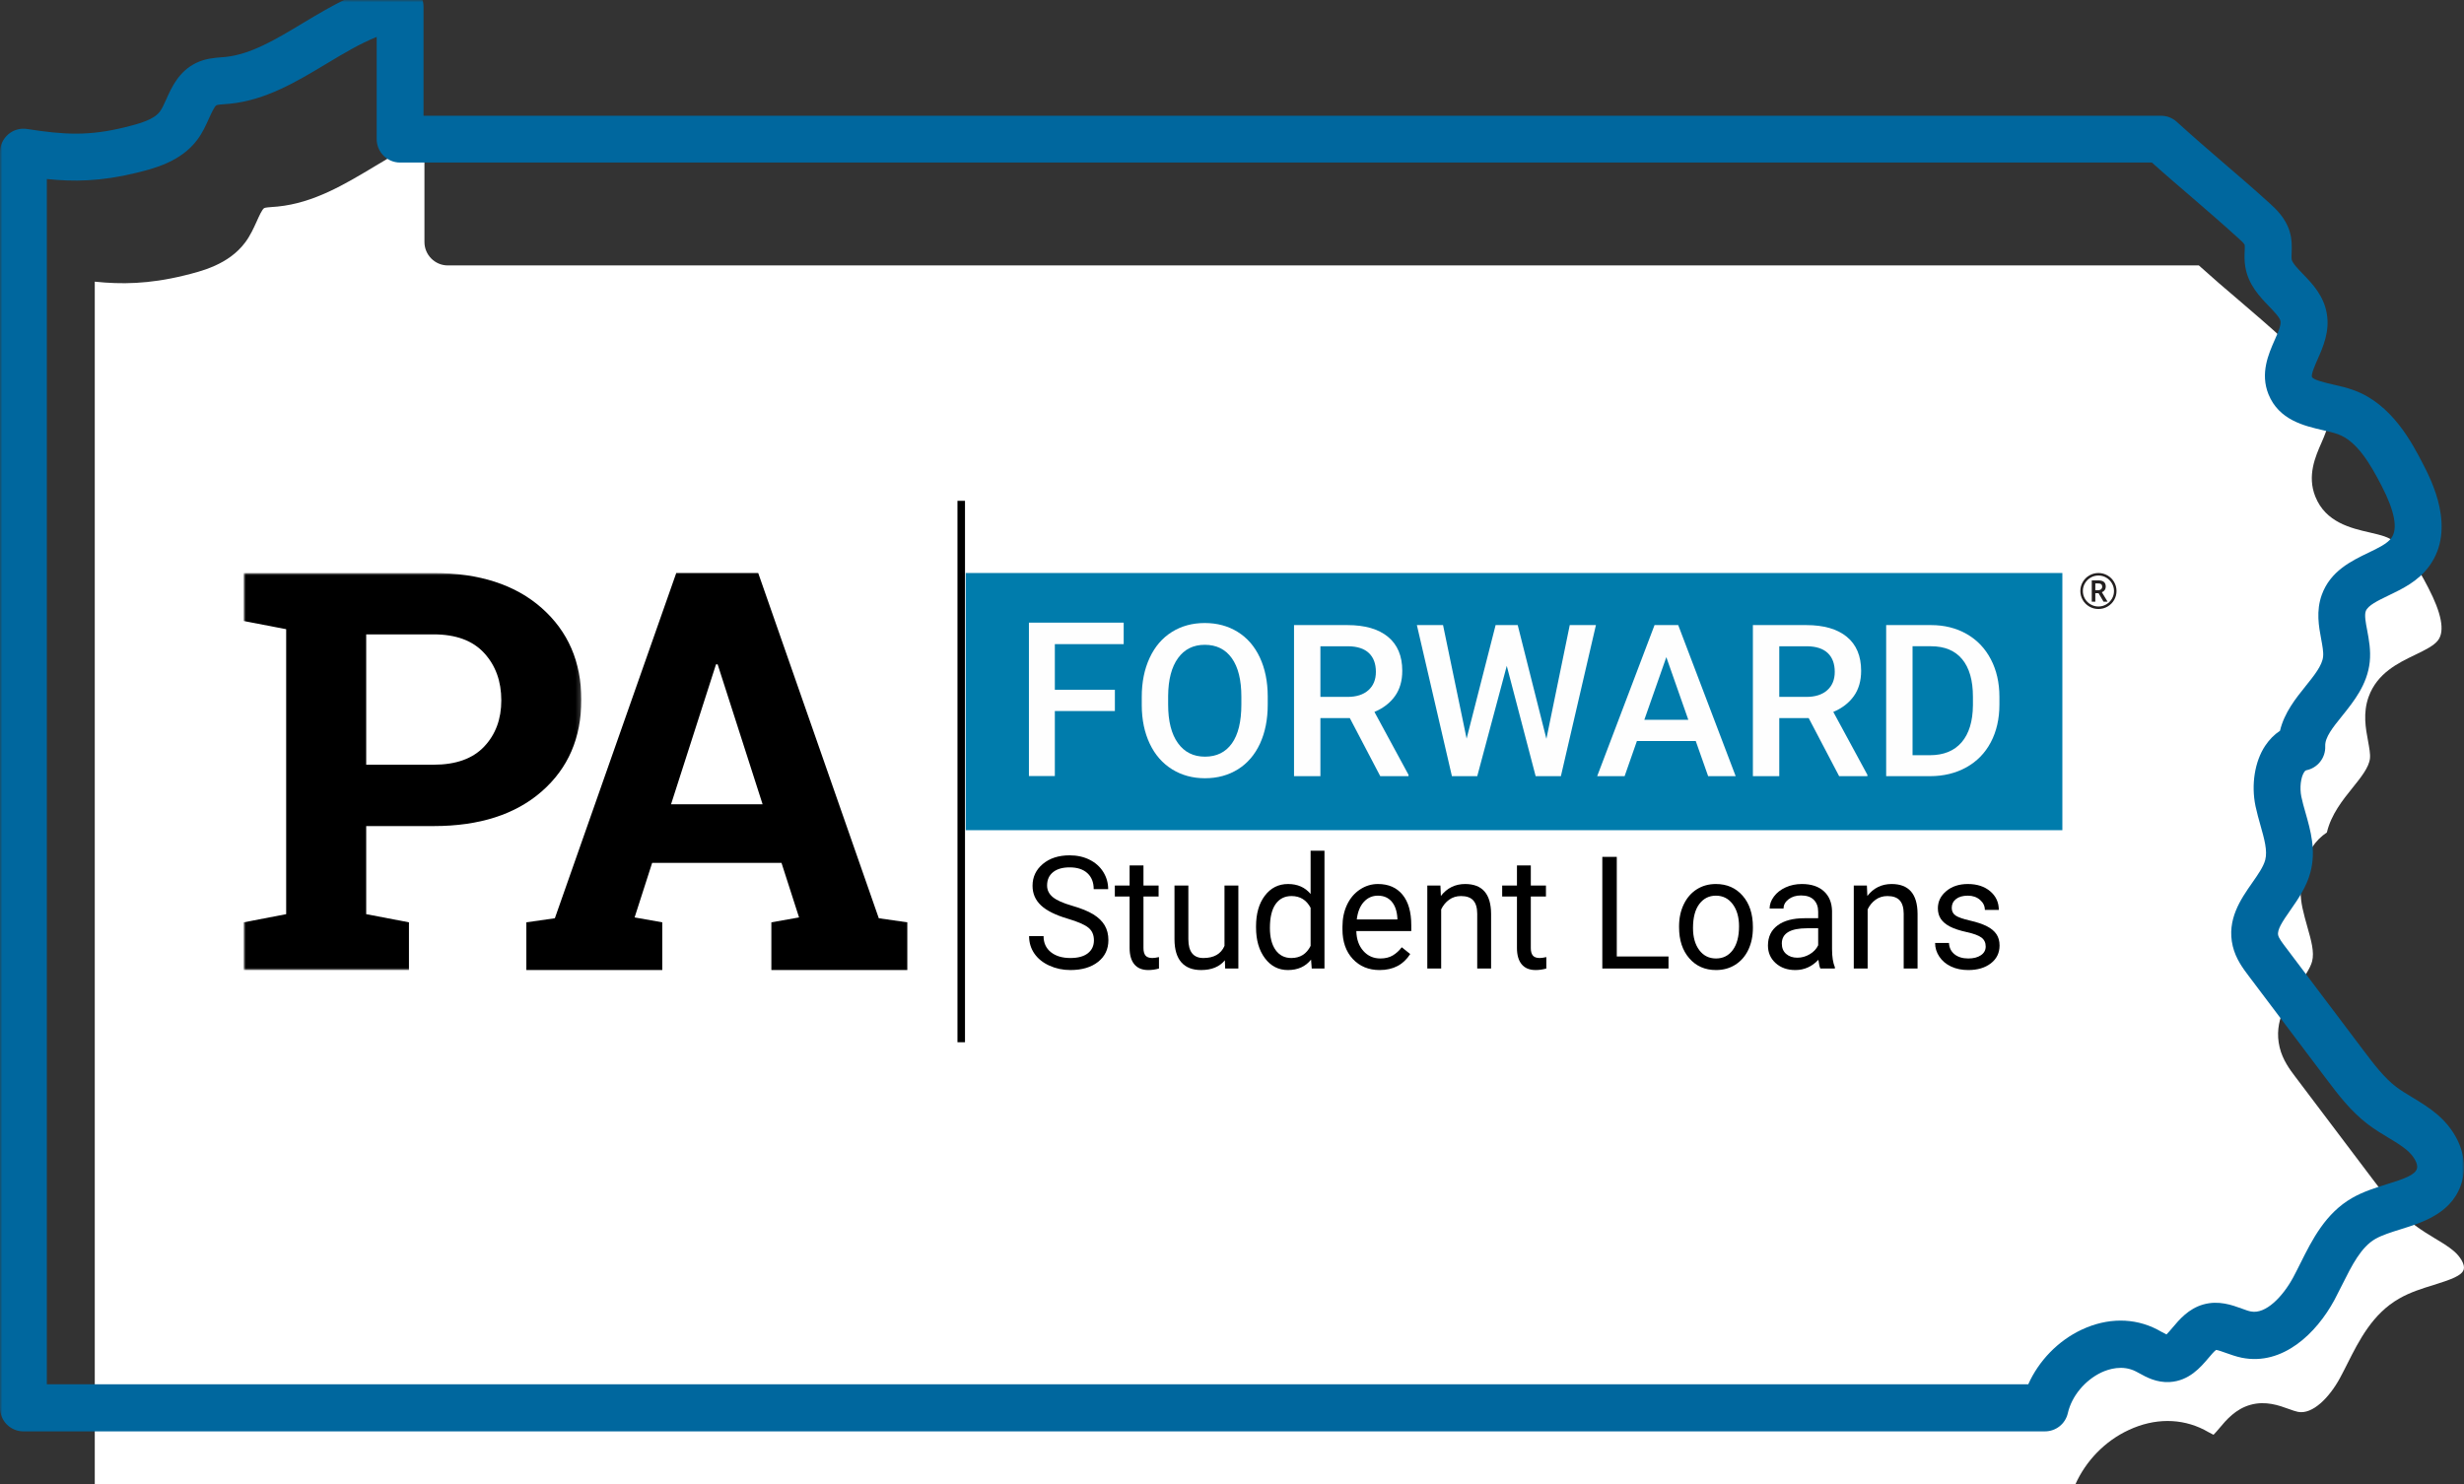 <?xml version="1.0" encoding="UTF-8"?>
<svg width="546px" height="329px" viewBox="0 0 546 329" version="1.1" xmlns="http://www.w3.org/2000/svg" xmlns:xlink="http://www.w3.org/1999/xlink">
    <rect x="0" y="0" width="546" height="329" fill="#333333" stroke="none"/>
    <title>Group 29</title>
    <defs>
        <polygon id="path-1" points="0 0 546 0 546 321 0 321"></polygon>
        <polygon id="path-3" points="0 0 74.819 0 74.819 87.999 0 87.999"></polygon>
    </defs>
    <g id="KSL-PHEAA-PAGES" stroke="none" stroke-width="1" fill="none" fill-rule="evenodd">
        <g id="Group-29">
            <g id="Group-8">
                <path d="M459.882,329 L21,329 L21,62.426 C26.826,63.034 32.899,62.989 40.742,61.077 C44.686,60.109 50.647,58.647 54.322,53.743 C55.488,52.191 56.227,50.504 56.899,49.042 C57.348,48.029 58.109,46.32 58.558,46.117 C58.827,45.982 59.768,45.915 60.395,45.87 C60.776,45.847 61.157,45.825 61.516,45.78 C69.493,44.992 76.35,40.876 82.984,36.894 C86.771,34.622 90.423,32.44 94.054,31 L94.054,53.631 C94.054,56.51 96.384,58.827 99.23,58.827 L487.244,58.827 C490.336,61.617 493.272,64.136 496.14,66.566 C499.389,69.355 502.751,72.212 506.269,75.451 C506.695,75.856 507.591,76.666 507.793,77.026 C507.837,77.274 507.815,77.926 507.793,78.376 C507.748,79.343 507.703,80.558 507.927,81.885 C508.599,85.889 511.154,88.521 513.216,90.658 C514.336,91.806 515.591,93.111 515.725,93.92 C515.882,94.775 515.098,96.552 514.426,98.105 C513.059,101.209 511.199,105.438 513.059,110.072 C515.345,115.786 520.969,117.068 525.092,118.013 C526.347,118.306 527.513,118.576 528.454,118.913 C532.689,120.443 535.647,125.572 538.067,130.228 C541.025,135.92 541.765,139.834 540.286,141.859 C539.367,143.118 537.328,144.086 535.154,145.143 C531.412,146.943 526.773,149.17 524.868,154.434 C523.569,158.033 524.219,161.452 524.734,164.219 C525.003,165.704 525.272,167.099 525.159,168.111 C524.935,170.091 523.165,172.295 521.283,174.635 C519.131,177.312 516.554,180.506 515.613,184.51 C514.336,185.343 513.215,186.468 512.319,187.84 C510.011,191.327 509.204,196.433 510.19,201.18 C510.504,202.664 510.907,204.059 511.288,205.431 C512.14,208.423 512.879,211.033 512.341,213.08 C511.938,214.587 510.728,216.319 509.451,218.141 C506.896,221.763 503.736,226.285 505.148,232.134 C505.82,234.946 507.434,237.083 508.622,238.657 L525.899,261.536 C528.409,264.865 531.255,268.644 535.087,271.546 C536.588,272.671 538.09,273.593 539.546,274.471 C541.092,275.393 542.549,276.27 543.714,277.26 C545.26,278.565 546.224,280.319 545.955,281.309 C545.597,282.749 543.065,283.604 539.277,284.796 C536.723,285.583 534.101,286.393 531.636,287.81 C525.72,291.185 522.762,297.079 520.14,302.275 C519.58,303.377 519.064,304.412 518.526,305.402 C516.241,309.631 512.476,313.59 509.182,312.916 C508.644,312.803 507.927,312.556 507.187,312.286 C505.014,311.498 502.056,310.419 498.672,311.363 C495.378,312.286 493.316,314.715 491.837,316.492 C491.434,316.965 490.874,317.64 490.493,318 C490.156,317.842 489.708,317.595 489.372,317.415 C489.059,317.235 488.745,317.077 488.431,316.897 C483.322,314.288 477.383,314.288 471.714,316.942 C466.448,319.372 462.19,323.804 459.882,329" id="Fill-1" fill="#FFFFFF"></path>
                <g id="Group-7">
                    <mask id="mask-2" fill="white">
                        <use xlink:href="#path-1"></use>
                    </mask>
                    <g id="Clip-6"></g>
                    <path d="M10.358,306.808 L449.447,306.808 C451.756,301.624 456.038,297.16 461.284,294.703 C466.956,292.043 472.898,292.02 478.009,294.658 C478.323,294.816 478.637,294.996 478.951,295.176 C479.287,295.357 479.736,295.605 480.072,295.762 C480.453,295.402 481.013,294.725 481.417,294.252 C482.919,292.471 484.959,290.037 488.255,289.112 C491.64,288.166 494.6,289.248 496.774,290.037 C497.514,290.307 498.232,290.578 498.77,290.668 C502.065,291.344 505.854,287.354 508.141,283.139 C508.679,282.147 509.195,281.087 509.755,279.983 C512.356,274.775 515.315,268.869 521.257,265.488 C523.7,264.09 526.346,263.278 528.902,262.467 C532.691,261.295 535.202,260.416 535.583,258.973 C535.852,257.958 534.888,256.223 533.341,254.915 C532.175,253.923 530.718,253.044 529.171,252.12 C527.714,251.241 526.189,250.316 524.709,249.189 C520.876,246.281 518.028,242.494 515.517,239.158 L498.232,216.232 C497.043,214.654 495.429,212.512 494.757,209.695 C493.367,203.833 496.528,199.302 499.061,195.673 C500.339,193.847 501.55,192.111 501.953,190.601 C502.491,188.55 501.752,185.957 500.9,182.936 C500.519,181.561 500.115,180.164 499.801,178.676 C498.815,173.919 499.622,168.802 501.931,165.308 C502.85,163.933 503.949,162.806 505.227,161.972 C506.168,157.959 508.747,154.758 510.899,152.076 C512.782,149.731 514.576,147.522 514.777,145.538 C514.89,144.501 514.62,143.104 514.351,141.638 C513.836,138.888 513.186,135.439 514.486,131.832 C516.392,126.557 521.055,124.326 524.777,122.522 C526.951,121.485 529.014,120.493 529.911,119.231 C531.39,117.202 530.651,113.28 527.691,107.576 C525.27,102.91 522.31,97.77 518.073,96.237 C517.131,95.899 515.943,95.629 514.71,95.336 C510.607,94.389 504.98,93.104 502.671,87.378 C500.81,82.734 502.671,78.496 504.039,75.385 C504.734,73.83 505.496,72.072 505.339,71.192 C505.204,70.381 503.927,69.073 502.828,67.924 C500.765,65.782 498.21,63.145 497.537,59.132 C497.313,57.802 497.358,56.585 497.402,55.616 C497.425,55.165 497.447,54.511 497.402,54.263 C497.223,53.88 496.326,53.068 495.878,52.685 C492.335,49.461 488.972,46.576 485.744,43.781 C482.897,41.323 479.938,38.821 476.844,36.026 L88.647,36.026 C85.778,36.026 83.468,33.682 83.468,30.819 L83.468,8.186 C79.836,9.628 76.182,11.815 72.393,14.092 C65.757,18.082 58.896,22.207 50.915,22.996 C50.534,23.041 50.175,23.064 49.794,23.086 C49.166,23.132 48.225,23.199 47.956,23.334 C47.53,23.537 46.767,25.251 46.297,26.265 C45.646,27.73 44.884,29.421 43.718,30.976 C40.041,35.891 34.078,37.356 30.132,38.325 C22.285,40.241 16.209,40.287 10.38,39.678 L10.38,306.808 L10.358,306.808 Z M5.179,317.246 C2.309,317.246 -2.24196428e-05,314.901 -2.24196428e-05,312.038 L-2.24196428e-05,33.749 C-2.24196428e-05,32.216 0.673,30.774 1.816,29.782 C2.959,28.79 4.484,28.361 5.986,28.587 C14.326,29.894 19.707,30.165 27.688,28.204 C31.006,27.392 34.1,26.513 35.423,24.732 C35.916,24.078 36.365,23.064 36.858,21.982 C38.024,19.367 39.638,15.805 43.449,13.957 C45.489,12.965 47.462,12.83 49.032,12.694 C49.323,12.672 49.615,12.649 49.906,12.627 C55.578,12.063 61.161,8.704 67.08,5.143 C73.581,1.243 80.285,-2.793 88.042,-3.717 C89.522,-3.897 90.979,-3.424 92.1,-2.432 C93.198,-1.44 93.849,-0.02 93.849,1.468 L93.849,25.656 L478.861,25.656 C480.161,25.656 481.395,26.13 482.359,27.009 C485.901,30.232 489.264,33.118 492.492,35.913 C495.81,38.754 499.218,41.684 502.895,45.02 C504.307,46.305 506.437,48.267 507.357,51.265 C507.917,53.091 507.85,54.827 507.805,56.066 C507.782,56.585 507.76,57.194 507.805,57.464 C507.939,58.276 509.195,59.583 510.316,60.733 C512.356,62.852 514.89,65.489 515.585,69.434 C516.302,73.424 514.777,76.896 513.544,79.669 C513.006,80.908 512.087,82.982 512.311,83.546 C512.58,84.222 515.472,84.876 517.042,85.237 C518.544,85.575 520.091,85.935 521.615,86.499 C530.023,89.542 534.507,98.176 536.906,102.82 C538.744,106.382 544.371,117.18 538.296,125.475 C535.852,128.834 532.354,130.502 529.261,131.99 C526.929,133.117 524.709,134.177 524.239,135.439 C523.902,136.341 524.216,137.986 524.552,139.722 C524.934,141.796 525.382,144.118 525.113,146.71 C524.575,151.737 521.593,155.434 518.992,158.681 C516.93,161.228 515.158,163.437 515.248,165.376 C515.36,167.946 513.567,170.222 511.056,170.718 C510.966,170.741 510.832,170.763 510.585,171.124 C509.823,172.274 509.553,174.618 509.957,176.579 C510.181,177.684 510.518,178.879 510.876,180.119 C511.997,184.041 513.253,188.482 511.975,193.306 C511.101,196.62 509.195,199.325 507.536,201.714 C505.72,204.307 504.554,206.088 504.823,207.283 C504.98,207.981 505.787,209.018 506.482,209.943 L523.767,232.868 C525.987,235.799 528.274,238.842 530.964,240.894 C532.018,241.683 533.229,242.427 534.507,243.193 C536.345,244.298 538.228,245.447 540.044,246.98 C544.775,251.015 546.927,256.606 545.627,261.61 C543.788,268.779 536.95,270.898 531.973,272.453 C529.866,273.107 527.87,273.738 526.391,274.572 C523.185,276.398 521.167,280.433 519.037,284.694 C518.477,285.821 517.894,286.971 517.288,288.12 C513.297,295.514 505.832,302.751 496.752,300.925 C495.451,300.654 494.286,300.226 493.254,299.865 C492.559,299.617 491.506,299.234 491.08,299.189 C490.676,299.437 489.891,300.384 489.353,301.015 C487.649,303.021 485.094,306.064 480.767,306.312 C477.874,306.47 475.632,305.253 474.018,304.351 C473.772,304.216 473.547,304.081 473.301,303.968 C470.319,302.435 467.248,303.45 465.678,304.171 C462.001,305.907 459.064,309.446 458.212,313.21 C457.675,315.577 455.567,317.246 453.146,317.246 L5.179,317.246 Z" id="Fill-5" fill="#00679E" mask="url(#mask-2)"></path>
                </g>
            </g>
            <g id="Group-48" transform="translate(54, 111)">
                <polygon id="Fill-1" fill="#000000" points="158.166 120 159.834 120 159.834 0 158.166 0"></polygon>
                <polygon id="Fill-2" fill="#007CAC" points="160 73 403 73 403 16 160 16"></polygon>
                <polygon id="Fill-3" fill="#FEFEFE" points="193.047 46.592 179.743 46.592 179.743 61 174 61 174 27 195 27 195 31.764 179.743 31.764 179.743 41.875 193.047 41.875"></polygon>
                <g id="Group-47" transform="translate(0, 16)">
                    <path d="M221.073,27.412 C221.073,23.702 220.368,20.858 218.959,18.878 C217.548,16.902 215.549,15.913 212.961,15.913 C210.436,15.913 208.458,16.897 207.034,18.868 C205.608,20.838 204.881,23.626 204.849,27.227 L204.849,29.16 C204.849,32.84 205.57,35.684 207.011,37.693 C208.451,39.702 210.451,40.705 213.008,40.705 C215.596,40.705 217.586,39.723 218.982,37.761 C220.376,35.799 221.073,32.931 221.073,29.16 L221.073,27.412 Z M226.919,29.16 C226.919,32.441 226.35,35.319 225.21,37.797 C224.07,40.272 222.439,42.173 220.323,43.501 C218.202,44.826 215.766,45.488 213.008,45.488 C210.28,45.488 207.85,44.826 205.717,43.501 C203.583,42.173 201.934,40.283 200.772,37.831 C199.609,35.377 199.018,32.549 199.003,29.344 L199.003,27.458 C199.003,24.192 199.585,21.309 200.749,18.811 C201.91,16.312 203.552,14.399 205.67,13.073 C207.789,11.745 210.218,11.083 212.961,11.083 C215.704,11.083 218.134,11.739 220.253,13.05 C222.371,14.36 224.008,16.246 225.163,18.707 C226.318,21.167 226.904,24.031 226.919,27.297 L226.919,29.16 Z" id="Fill-4" fill="#FEFEFE"></path>
                    <path d="M238.59,27.458 L244.598,27.458 C246.57,27.458 248.111,26.963 249.221,25.975 C250.329,24.986 250.883,23.633 250.883,21.915 C250.883,20.121 250.372,18.733 249.347,17.751 C248.322,16.771 246.793,16.264 244.76,16.235 L238.59,16.235 L238.59,27.458 Z M245.105,32.15 L238.59,32.15 L238.59,45.029 L232.744,45.029 L232.744,11.543 L244.575,11.543 C248.458,11.543 251.455,12.41 253.565,14.143 C255.675,15.878 256.73,18.388 256.73,21.671 C256.73,23.911 256.188,25.786 255.101,27.299 C254.014,28.809 252.501,29.973 250.562,30.786 L258.117,44.73 L258.117,45.029 L251.853,45.029 L245.105,32.15 Z" id="Fill-6" fill="#FEFEFE"></path>
                    <polygon id="Fill-8" fill="#FEFEFE" points="288.667 36.749 293.844 11.542 299.643 11.542 291.879 45.028 286.286 45.028 279.886 20.582 273.345 45.028 267.731 45.028 259.967 11.542 265.766 11.542 270.988 36.703 277.414 11.542 282.311 11.542"></polygon>
                    <path d="M310.366,32.54 L320.117,32.54 L315.243,18.649 L310.366,32.54 Z M321.76,37.232 L308.727,37.232 L305.999,45.03 L299.921,45.03 L312.632,11.543 L317.877,11.543 L330.612,45.03 L324.51,45.03 L321.76,37.232 Z" id="Fill-10" fill="#FEFEFE"></path>
                    <path d="M340.27,27.458 L346.279,27.458 C348.25,27.458 349.791,26.963 350.899,25.975 C352.01,24.986 352.564,23.633 352.564,21.915 C352.564,20.121 352.052,18.733 351.027,17.751 C350.002,16.771 348.474,16.264 346.441,16.235 L340.27,16.235 L340.27,27.458 Z M346.788,32.15 L340.27,32.15 L340.27,45.029 L334.424,45.029 L334.424,11.543 L346.255,11.543 C350.138,11.543 353.135,12.41 355.245,14.143 C357.355,15.878 358.41,18.388 358.41,21.671 C358.41,23.911 357.867,25.786 356.782,27.299 C355.695,28.809 354.182,29.973 352.242,30.786 L359.798,44.73 L359.798,45.029 L353.536,45.029 L346.788,32.15 Z" id="Fill-12" fill="#FEFEFE"></path>
                    <path d="M369.804,16.234 L369.804,40.383 L373.617,40.383 C376.682,40.383 379.035,39.429 380.678,37.52 C382.317,35.611 383.152,32.87 383.184,29.298 L383.184,27.436 C383.184,23.8 382.389,21.026 380.804,19.108 C379.216,17.193 376.914,16.234 373.894,16.234 L369.804,16.234 Z M363.958,45.029 L363.958,11.542 L373.894,11.542 C376.867,11.542 379.506,12.202 381.807,13.521 C384.111,14.839 385.895,16.709 387.159,19.132 C388.421,21.554 389.054,24.331 389.054,27.457 L389.054,29.137 C389.054,32.31 388.417,35.102 387.146,37.509 C385.876,39.917 384.065,41.771 381.716,43.075 C379.367,44.377 376.673,45.029 373.64,45.029 L363.958,45.029 Z" id="Fill-14" fill="#FEFEFE"></path>
                    <path d="M182.641,76.629 C179.906,75.825 177.916,74.836 176.671,73.663 C175.424,72.491 174.802,71.044 174.802,69.322 C174.802,67.372 175.563,65.76 177.085,64.485 C178.608,63.211 180.586,62.574 183.022,62.574 C184.683,62.574 186.164,62.903 187.466,63.561 C188.766,64.216 189.774,65.124 190.488,66.28 C191.202,67.434 191.561,68.698 191.561,70.068 L188.355,70.068 C188.355,68.569 187.89,67.389 186.959,66.53 C186.03,65.671 184.717,65.243 183.022,65.243 C181.45,65.243 180.224,65.597 179.344,66.307 C178.464,67.016 178.025,68 178.025,69.26 C178.025,70.272 178.442,71.124 179.278,71.822 C180.113,72.52 181.537,73.159 183.547,73.738 C185.557,74.317 187.127,74.955 188.263,75.651 C189.397,76.349 190.239,77.161 190.787,78.09 C191.335,79.019 191.61,80.114 191.61,81.372 C191.61,83.376 190.844,84.982 189.318,86.189 C187.79,87.396 185.746,87.998 183.189,87.998 C181.528,87.998 179.979,87.674 178.538,87.022 C177.1,86.371 175.989,85.478 175.209,84.346 C174.429,83.213 174.037,81.925 174.037,80.487 L177.244,80.487 C177.244,81.983 177.784,83.164 178.862,84.032 C179.943,84.897 181.383,85.332 183.189,85.332 C184.872,85.332 186.162,84.98 187.059,84.278 C187.956,83.576 188.404,82.617 188.404,81.406 C188.404,80.192 187.988,79.255 187.159,78.593 C186.328,77.929 184.821,77.274 182.641,76.629" id="Fill-16" fill="#000000"></path>
                    <path d="M199.382,64.817 L199.382,69.27 L202.737,69.27 L202.737,71.7 L199.382,71.7 L199.382,83.118 C199.382,83.857 199.531,84.41 199.829,84.777 C200.13,85.146 200.639,85.331 201.358,85.331 C201.713,85.331 202.199,85.263 202.82,85.127 L202.82,87.662 C202.012,87.887 201.225,87.999 200.462,87.999 C199.088,87.999 198.054,87.573 197.355,86.724 C196.658,85.874 196.311,84.667 196.311,83.104 L196.311,71.7 L193.037,71.7 L193.037,69.27 L196.311,69.27 L196.311,64.817 L199.382,64.817 Z" id="Fill-18" fill="#000000"></path>
                    <path d="M217.419,85.841 C216.223,87.279 214.467,87.998 212.154,87.998 C210.238,87.998 208.78,87.429 207.779,86.29 C206.775,85.151 206.27,83.467 206.257,81.236 L206.257,69.27 L209.33,69.27 L209.33,81.151 C209.33,83.938 210.439,85.332 212.653,85.332 C215,85.332 216.562,84.436 217.336,82.646 L217.336,69.27 L220.409,69.27 L220.409,87.658 L217.485,87.658 L217.419,85.841 Z" id="Fill-20" fill="#000000"></path>
                    <path d="M227.401,78.668 C227.401,80.753 227.821,82.385 228.662,83.564 C229.504,84.741 230.666,85.331 232.151,85.331 C234.099,85.331 235.521,84.436 236.418,82.645 L236.418,74.199 C235.5,72.466 234.089,71.599 232.183,71.599 C230.677,71.599 229.504,72.192 228.662,73.382 C227.821,74.572 227.401,76.335 227.401,78.668 L227.401,78.668 Z M224.327,78.312 C224.327,75.491 224.982,73.221 226.288,71.505 C227.595,69.787 229.304,68.93 231.42,68.93 C233.524,68.93 235.191,69.666 236.418,71.138 L236.418,61.555 L239.492,61.555 L239.492,87.66 L236.668,87.66 L236.519,85.687 C235.289,87.229 233.579,87.999 231.386,87.999 C229.304,87.999 227.607,87.127 226.297,85.382 C224.984,83.636 224.327,81.36 224.327,78.55 L224.327,78.312 Z" id="Fill-22" fill="#000000"></path>
                    <path d="M251.333,71.514 C250.093,71.514 249.053,71.976 248.211,72.899 C247.369,73.822 246.849,75.118 246.649,76.783 L255.651,76.783 L255.651,76.545 C255.562,74.946 255.142,73.709 254.39,72.831 C253.635,71.953 252.619,71.514 251.333,71.514 M251.715,87.999 C249.279,87.999 247.297,87.18 245.768,85.543 C244.242,83.905 243.477,81.716 243.477,78.974 L243.477,78.397 C243.477,76.573 243.818,74.944 244.498,73.51 C245.18,72.078 246.133,70.956 247.356,70.146 C248.58,69.335 249.905,68.93 251.333,68.93 C253.669,68.93 255.485,69.717 256.781,71.293 C258.077,72.867 258.725,75.122 258.725,78.057 L258.725,79.364 L246.551,79.364 C246.593,81.178 247.111,82.643 248.102,83.759 C249.093,84.875 250.353,85.433 251.881,85.433 C252.966,85.433 253.885,85.206 254.639,84.754 C255.391,84.3 256.05,83.7 256.615,82.951 L258.49,84.446 C256.986,86.816 254.726,87.999 251.715,87.999" id="Fill-24" fill="#000000"></path>
                    <path d="M265.185,69.27 L265.285,71.582 C266.658,69.813 268.452,68.931 270.667,68.931 C274.462,68.931 276.378,71.122 276.413,75.506 L276.413,87.658 L273.339,87.658 L273.339,75.489 C273.329,74.164 273.032,73.184 272.45,72.549 C271.871,71.915 270.965,71.599 269.735,71.599 C268.74,71.599 267.864,71.871 267.111,72.414 C266.359,72.959 265.771,73.672 265.351,74.556 L265.351,87.658 L262.278,87.658 L262.278,69.27 L265.185,69.27 Z" id="Fill-26" fill="#000000"></path>
                    <path d="M285.214,64.817 L285.214,69.27 L288.569,69.27 L288.569,71.7 L285.214,71.7 L285.214,83.118 C285.214,83.857 285.363,84.41 285.662,84.777 C285.962,85.146 286.472,85.331 287.19,85.331 C287.546,85.331 288.032,85.263 288.652,85.127 L288.652,87.662 C287.844,87.887 287.058,87.999 286.295,87.999 C284.92,87.999 283.886,87.573 283.187,86.724 C282.49,85.874 282.143,84.667 282.143,83.104 L282.143,71.7 L278.869,71.7 L278.869,69.27 L282.143,69.27 L282.143,64.817 L285.214,64.817 Z" id="Fill-28" fill="#000000"></path>
                    <polygon id="Fill-30" fill="#000000" points="304.265 84.991 315.725 84.991 315.725 87.659 301.059 87.659 301.059 62.914 304.265 62.914"></polygon>
                    <path d="M321.155,78.668 C321.155,80.709 321.618,82.344 322.543,83.581 C323.466,84.815 324.704,85.433 326.253,85.433 C327.816,85.433 329.056,84.807 329.975,83.555 C330.893,82.302 331.354,80.55 331.354,78.295 C331.354,76.278 330.885,74.645 329.949,73.391 C329.013,72.139 327.771,71.514 326.221,71.514 C324.704,71.514 323.481,72.131 322.551,73.365 C321.62,74.6 321.155,76.369 321.155,78.668 L321.155,78.668 Z M318.067,78.295 C318.067,76.494 318.412,74.874 319.105,73.433 C319.796,71.995 320.759,70.884 321.995,70.103 C323.229,69.32 324.638,68.93 326.221,68.93 C328.668,68.93 330.646,69.798 332.159,71.531 C333.67,73.264 334.425,75.569 334.425,78.448 L334.425,78.668 C334.425,80.459 334.09,82.064 333.421,83.488 C332.75,84.909 331.793,86.016 330.548,86.809 C329.301,87.603 327.871,87.999 326.253,87.999 C323.817,87.999 321.844,87.132 320.333,85.399 C318.822,83.666 318.067,81.371 318.067,78.516 L318.067,78.295 Z" id="Fill-32" fill="#000000"></path>
                    <path d="M344.274,85.263 C345.237,85.263 346.152,85.008 347.015,84.497 C347.878,83.988 348.505,83.326 348.891,82.509 L348.891,78.736 L346.482,78.736 C342.718,78.736 340.836,79.864 340.836,82.119 C340.836,83.105 341.158,83.875 341.8,84.429 C342.441,84.985 343.266,85.263 344.274,85.263 L344.274,85.263 Z M349.372,87.66 C349.195,87.297 349.053,86.65 348.942,85.721 C347.514,87.24 345.809,87.999 343.827,87.999 C342.053,87.999 340.602,87.486 339.466,86.461 C338.33,85.437 337.763,84.136 337.763,82.56 C337.763,80.647 338.475,79.158 339.899,78.1 C341.32,77.041 343.321,76.511 345.902,76.511 L348.891,76.511 L348.891,75.066 C348.891,73.966 348.571,73.092 347.927,72.44 C347.286,71.789 346.339,71.463 345.088,71.463 C343.991,71.463 343.072,71.745 342.33,72.313 C341.589,72.88 341.218,73.565 341.218,74.369 L338.13,74.369 C338.13,73.452 338.447,72.566 339.084,71.709 C339.72,70.854 340.585,70.177 341.674,69.679 C342.765,69.18 343.965,68.93 345.269,68.93 C347.341,68.93 348.963,69.46 350.137,70.519 C351.31,71.579 351.919,73.036 351.964,74.897 L351.964,83.36 C351.964,85.048 352.175,86.389 352.595,87.386 L352.595,87.66 L349.372,87.66 Z" id="Fill-34" fill="#000000"></path>
                    <path d="M359.687,69.27 L359.787,71.582 C361.159,69.813 362.954,68.931 365.169,68.931 C368.964,68.931 370.88,71.122 370.915,75.506 L370.915,87.658 L367.841,87.658 L367.841,75.489 C367.831,74.164 367.534,73.184 366.952,72.549 C366.373,71.915 365.467,71.599 364.237,71.599 C363.242,71.599 362.366,71.871 361.613,72.414 C360.861,72.959 360.273,73.672 359.853,74.556 L359.853,87.658 L356.78,87.658 L356.78,69.27 L359.687,69.27 Z" id="Fill-36" fill="#000000"></path>
                    <path d="M386.012,82.782 C386.012,81.931 385.698,81.271 385.074,80.8 C384.447,80.332 383.358,79.927 381.802,79.587 C380.246,79.246 379.01,78.838 378.098,78.363 C377.184,77.886 376.508,77.32 376.071,76.664 C375.634,76.007 375.415,75.224 375.415,74.318 C375.415,72.81 376.039,71.535 377.284,70.494 C378.528,69.452 380.121,68.931 382.058,68.931 C384.095,68.931 385.749,69.469 387.015,70.545 C388.284,71.622 388.919,72.997 388.919,74.675 L385.828,74.675 C385.828,73.813 385.472,73.071 384.758,72.447 C384.044,71.826 383.145,71.514 382.058,71.514 C380.941,71.514 380.065,71.762 379.434,72.261 C378.803,72.759 378.488,73.413 378.488,74.216 C378.488,74.976 378.782,75.546 379.368,75.932 C379.954,76.319 381.016,76.685 382.548,77.038 C384.083,77.388 385.325,77.808 386.278,78.295 C387.231,78.781 387.936,79.369 388.394,80.054 C388.855,80.739 389.085,81.575 389.085,82.561 C389.085,84.203 388.441,85.52 387.158,86.513 C385.873,87.503 384.206,88 382.158,88 C380.719,88 379.445,87.739 378.339,87.217 C377.23,86.695 376.365,85.968 375.741,85.032 C375.114,84.099 374.801,83.087 374.801,81.999 L377.874,81.999 C377.93,83.053 378.341,83.889 379.11,84.506 C379.88,85.123 380.896,85.433 382.158,85.433 C383.322,85.433 384.253,85.191 384.957,84.71 C385.66,84.228 386.012,83.586 386.012,82.782" id="Fill-38" fill="#000000"></path>
                    <g id="Group-42" transform="translate(0, 0.001)">
                        <mask id="mask-4" fill="white">
                            <use xlink:href="#path-3"></use>
                        </mask>
                        <g id="Clip-41"></g>
                        <path d="M27.146,42.488 L42.087,42.488 C47.025,42.488 50.759,41.15 53.289,38.469 C55.821,35.79 57.085,32.375 57.085,28.226 C57.085,23.994 55.821,20.499 53.289,17.739 C50.759,14.979 47.025,13.599 42.087,13.599 L27.146,13.599 L27.146,42.488 Z M42.087,0 C52.206,0 60.192,2.59 66.043,7.765 C71.893,12.945 74.819,19.724 74.819,28.105 C74.819,36.526 71.893,43.294 66.043,48.411 C60.192,53.529 52.206,56.087 42.087,56.087 L27.146,56.087 L27.146,75.61 L36.62,77.423 L36.62,87.999 L-0,87.999 L-0,77.423 L9.414,75.61 L9.414,12.451 L-0,10.637 L-0,0 L9.414,0 L42.087,0 Z" id="Fill-40" fill="#000000" mask="url(#mask-4)"></path>
                    </g>
                    <path d="M94.7,51.253 L114.984,51.253 L105.025,20.248 L104.66,20.248 L94.7,51.253 Z M62.635,77.423 L68.952,76.516 L95.853,0 L114.012,0 L140.733,76.516 L147.05,77.423 L147.05,87.999 L116.928,87.999 L116.928,77.423 L123.062,76.335 L119.174,64.247 L90.51,64.247 L86.623,76.335 L92.757,77.423 L92.757,87.999 L62.635,87.999 L62.635,77.423 Z" id="Fill-43" fill="#000000"></path>
                    <path d="M410.305,3.827 L410.88,3.827 C411.166,3.827 411.394,3.752 411.566,3.606 C411.737,3.46 411.824,3.273 411.824,3.046 C411.824,2.781 411.748,2.592 411.594,2.476 C411.443,2.361 411.2,2.304 410.87,2.304 L410.305,2.304 L410.305,3.827 Z M412.617,3.025 C412.617,3.309 412.543,3.559 412.391,3.776 C412.24,3.994 412.029,4.156 411.754,4.262 L413.024,6.357 L412.127,6.357 L411.025,4.48 L410.305,4.48 L410.305,6.357 L409.516,6.357 L409.516,1.631 L410.908,1.631 C411.496,1.631 411.929,1.746 412.206,1.975 C412.481,2.206 412.617,2.556 412.617,3.025 L412.617,3.025 Z M407.543,3.992 C407.543,4.603 407.698,5.176 408.007,5.708 C408.316,6.241 408.738,6.658 409.273,6.964 C409.808,7.271 410.381,7.424 410.993,7.424 C411.611,7.424 412.185,7.269 412.713,6.962 C413.244,6.654 413.664,6.238 413.975,5.712 C414.286,5.188 414.442,4.614 414.442,3.992 C414.442,3.375 414.286,2.804 413.977,2.278 C413.668,1.75 413.25,1.332 412.722,1.023 C412.195,0.713 411.618,0.558 410.993,0.558 C410.375,0.558 409.8,0.713 409.271,1.02 C408.74,1.328 408.32,1.744 408.009,2.27 C407.698,2.796 407.543,3.369 407.543,3.992 L407.543,3.992 Z M406.984,3.992 C406.984,3.284 407.161,2.62 407.517,2.003 C407.873,1.383 408.361,0.895 408.983,0.537 C409.606,0.181 410.275,0.002 410.993,0.002 C411.703,0.002 412.37,0.178 412.992,0.533 C413.613,0.887 414.103,1.373 414.463,1.992 C414.821,2.609 415,3.277 415,3.992 C415,4.688 414.829,5.341 414.484,5.954 C414.139,6.565 413.655,7.055 413.035,7.424 C412.413,7.791 411.731,7.976 410.993,7.976 C410.256,7.976 409.578,7.793 408.956,7.426 C408.333,7.059 407.849,6.571 407.504,5.958 C407.157,5.348 406.984,4.692 406.984,3.992 L406.984,3.992 Z" id="Fill-45" fill="#231F20"></path>
                </g>
            </g>
        </g>
    </g>
</svg>